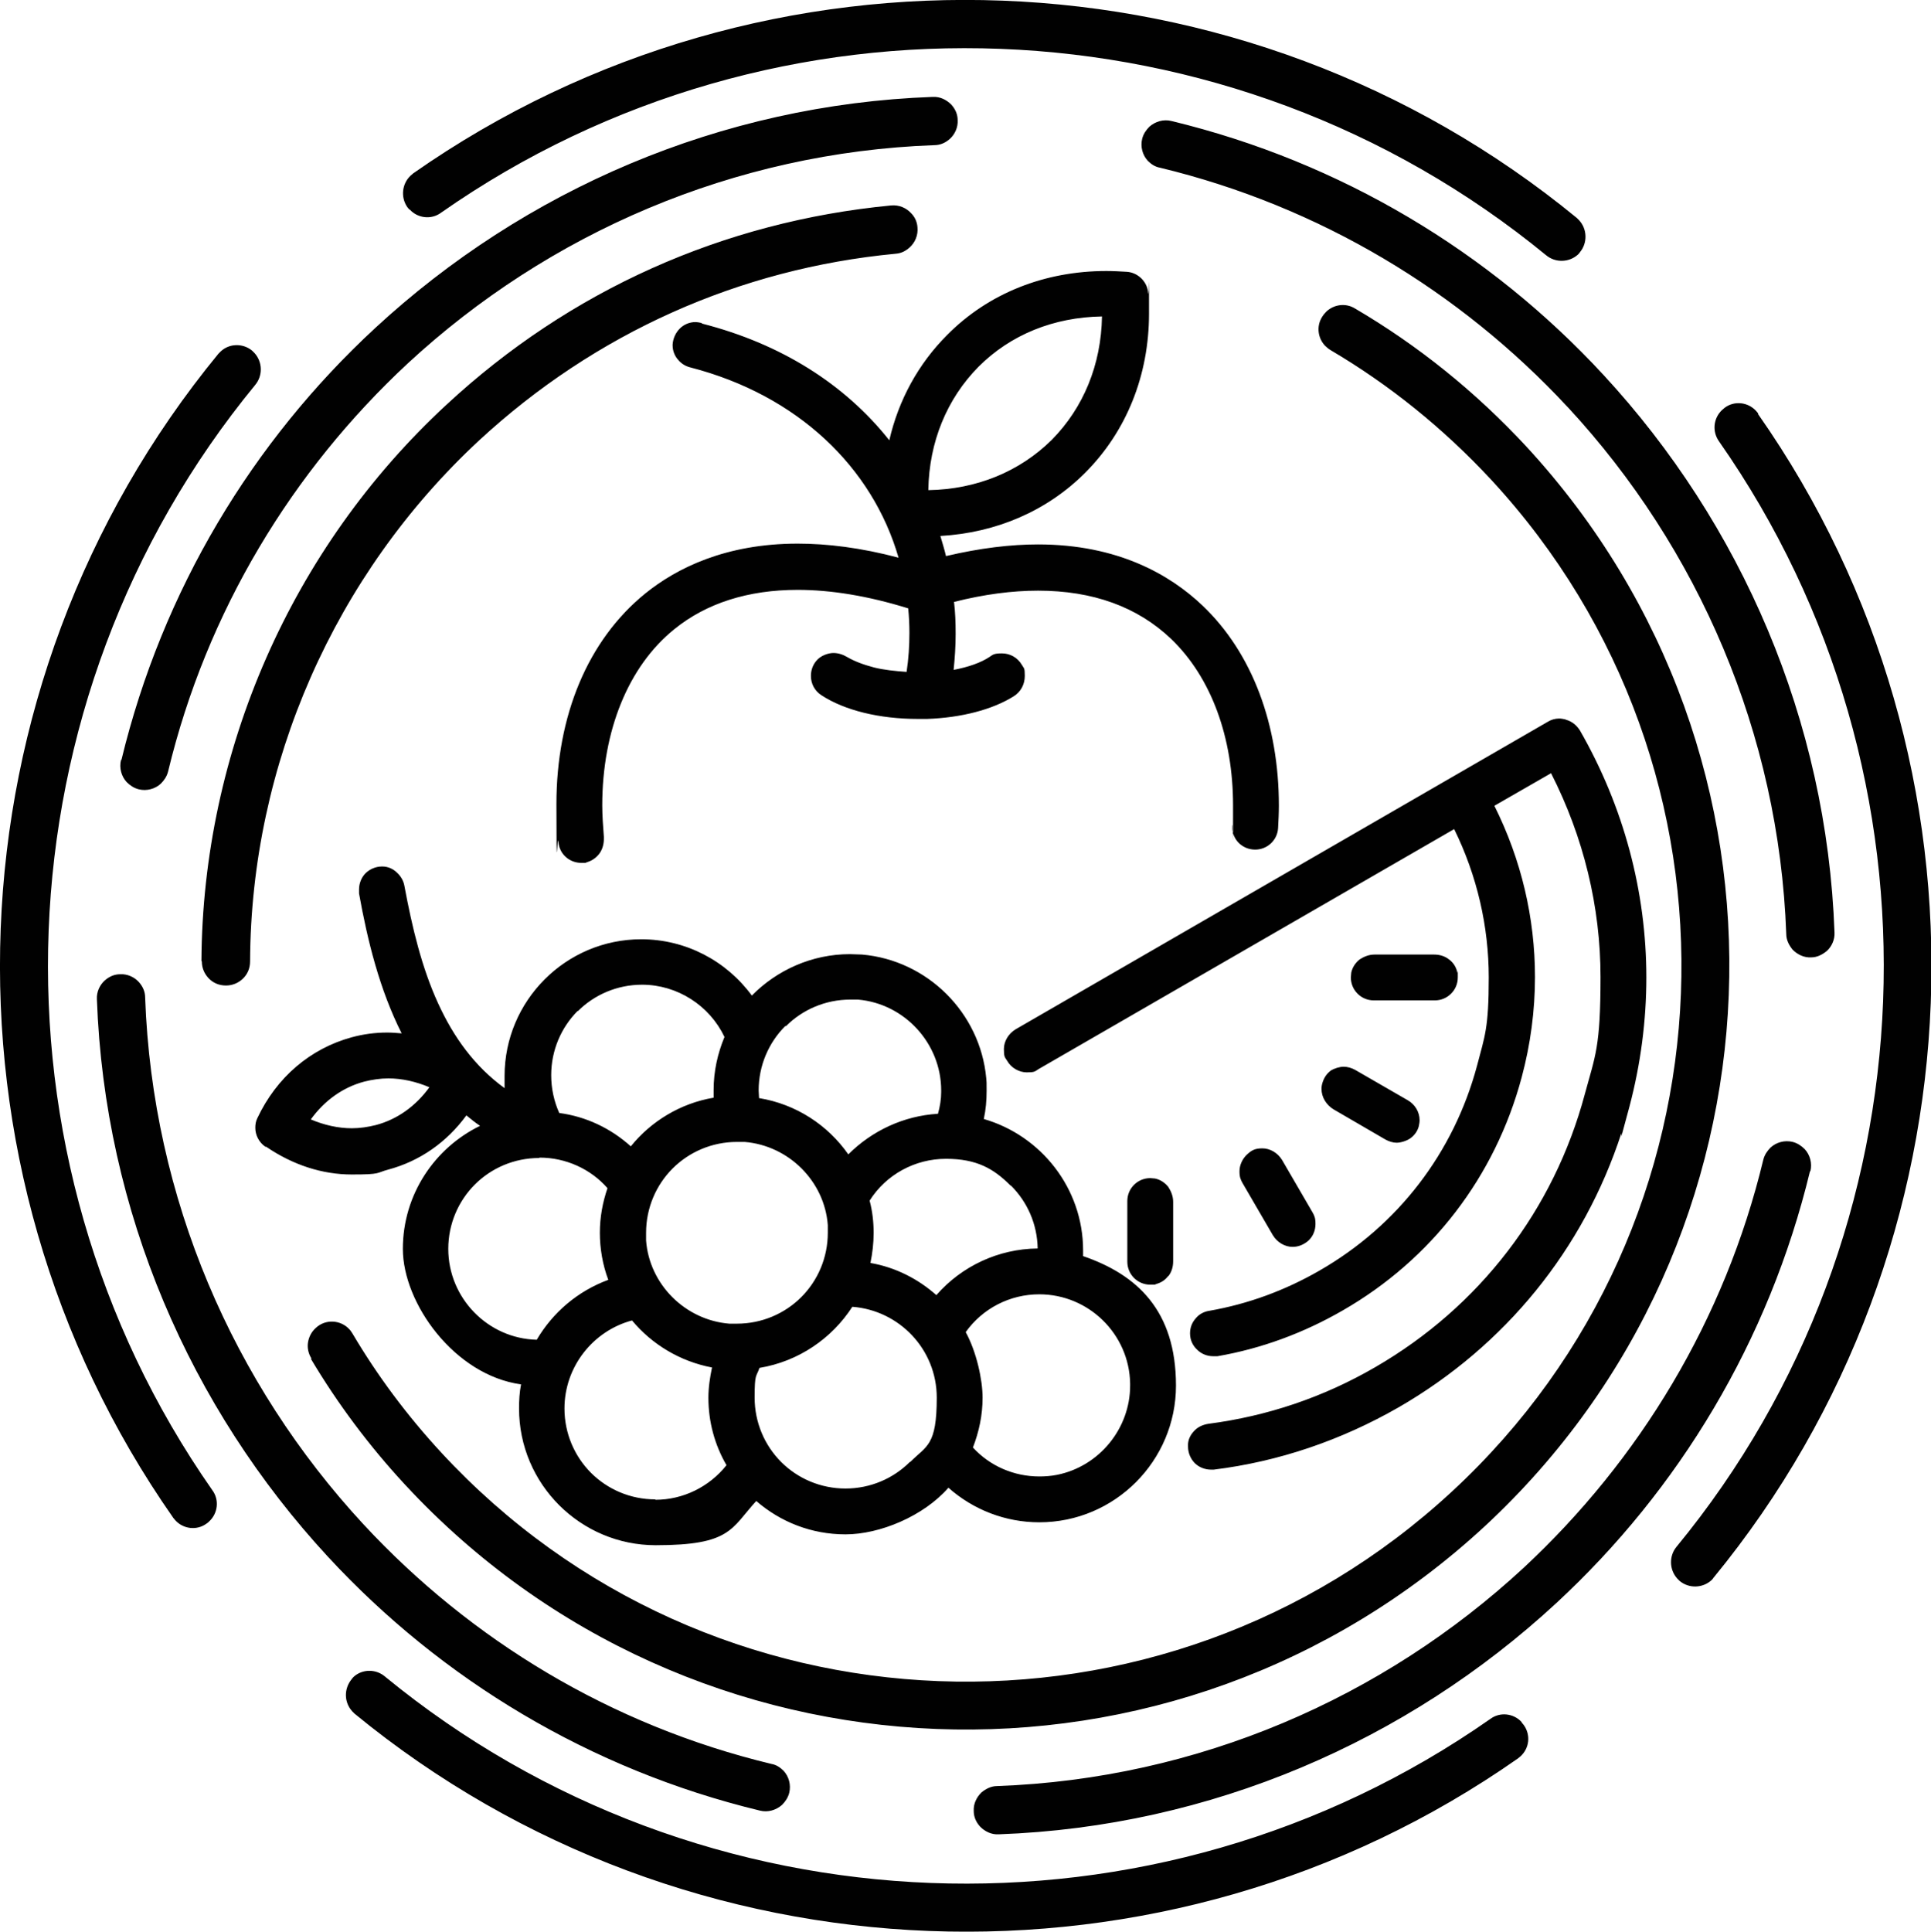 <?xml version="1.0" encoding="UTF-8"?>
<svg xmlns="http://www.w3.org/2000/svg" xmlns:i="http://ns.adobe.com/AdobeIllustrator/10.0/" id="Layer_1" version="1.1" viewBox="0 0 480.3 480.4">
  <defs>
    <style>
      .st0 {
        fill: #010101;
      }
    </style>
  </defs>
  <path class="st0" d="M174.4,80.3c-.5-.1-1-.2-1.4-.2-1.5,0-2.9.6-3.9,1.6-1,1-1.7,2.4-1.8,4h0v.2c0,1.3.5,2.6,1.3,3.5.8,1,1.9,1.7,3.2,2,26.6,6.9,45.2,24.8,51.7,47.3-9.4-2.5-17.8-3.5-25.1-3.5-17.9,0-30.1,6.1-37.9,12.4-14.3,11.6-22.1,30.4-22.1,52.4s.2,6.3.5,9.5c.3,3,2.8,5.1,5.7,5.1s.7,0,1.1-.1l-.2-1,.2,1c1.4-.3,2.5-1.1,3.3-2.1.8-1,1.2-2.4,1.2-3.7s0-.4,0-.6h0c-.2-2.6-.4-5.3-.4-7.8,0-18.6,6.5-34.6,17.9-43.8,8-6.5,18.4-9.8,30.7-9.8,8.3,0,17.5,1.5,27.5,4.6.2,2,.3,4,.3,6.1,0,3.2-.2,6.4-.7,9.7-2.9-.2-5.7-.5-8.1-1.1-2.7-.7-5-1.6-6.7-2.6-1-.6-2.2-1-3.4-1s-3.2.6-4.3,2c-.9,1.1-1.3,2.4-1.3,3.7,0,1.9.9,3.7,2.6,4.8,5.8,3.8,14.5,5.9,24,5.9.7,0,1.4,0,2.1,0h.2c8.5-.3,16.2-2.3,21.5-5.6,1.8-1.1,2.8-3,2.8-5.1s-.2-1.8-.7-2.7c-1.1-1.9-3-2.9-5-2.9s-2.2.3-3.1.9c-2.1,1.4-5.2,2.5-8.9,3.2.3-3,.5-5.9.5-8.9s-.1-5.4-.4-8c7.5-1.9,14.5-2.8,20.9-2.8,13.6,0,24.7,4,33.1,12,10,9.6,15.4,24.5,15.4,41.4s0,3.3-.2,5h0c0,.1,0,.2,0,.4,0,3.1,2.5,5.6,5.7,5.6h0c3,0,5.5-2.3,5.7-5.3.1-1.9.2-3.8.2-5.6,0-20-6.5-37.9-19-49.8-8.1-7.7-21.1-15.2-40.9-15.2-6.8,0-14.4.9-22.9,2.9-.4-1.7-.9-3.3-1.4-5,13.9-.8,26.5-6.2,36-15.7,10.3-10.3,15.9-24.3,15.9-39.6s0-3.4-.2-5.1c-.2-2.8-2.5-5.1-5.3-5.3-1.7-.1-3.4-.2-5.1-.2-15.3,0-29.3,5.5-39.6,15.9h0c-7.2,7.2-12.1,16.2-14.4,26.2-11.1-14-27-24-46.5-29h0ZM243.4,91.2h0c8-8,18.7-12.3,30.7-12.5-.2,12-4.6,22.7-12.5,30.7-8,7.9-18.7,12.3-30.7,12.5.2-12,4.6-22.7,12.5-30.7h0ZM89.5,222.2h0ZM50.2,239.1c0,1.6.6,3,1.6,4.1,1.1,1.2,2.6,1.9,4.4,1.9,1.6,0,3-.6,4.1-1.6,1.2-1.1,1.9-2.6,1.9-4.4.2-49,21-96.2,57-129.6h0c28.8-26.6,64.6-42.7,103.6-46.4,1.4-.1,2.5-.7,3.5-1.6,1.3-1.2,2.1-3,1.9-5-.1-1.4-.7-2.6-1.6-3.5-1.2-1.3-3-2.1-5-1.9-41.7,4-79.9,21.1-110.6,49.6h0c-38.5,35.6-60.6,86.1-60.9,138.3h0ZM389.3,178.9c-.5-.1-1-.2-1.5-.2-1,0-2,.3-2.8.8l-132.4,76.5c-1.8,1.1-2.9,3-2.9,4.9s.2,2,.8,2.9c1,1.8,3,2.9,4.9,2.9s2-.2,2.9-.8l103.4-59.7c5.7,11.6,8.6,24.2,8.6,36.9s-1,14.6-2.9,21.9c-5.8,21.7-19.7,39.8-39.2,51-8.5,4.9-17.7,8.3-27.4,10-1.4.2-2.6.9-3.4,1.9-.9,1-1.4,2.3-1.4,3.7h0c0,1.7.7,3.1,1.8,4.1,1,1,2.4,1.6,4,1.6s.7,0,1,0c11-1.9,21.5-5.8,31.2-11.4,22.1-12.7,37.9-33.3,44.5-58,2.2-8.2,3.3-16.6,3.3-24.9,0-14.7-3.4-29.2-10.1-42.6l14.1-8.1c8.1,15.9,12.3,33.2,12.3,50.7s-1.3,19.5-3.9,29.1c-7.7,28.8-26.2,52.9-52.1,67.9-12.9,7.5-26.9,12.2-41.5,14.1-1.3.2-2.5.7-3.4,1.6-.9.9-1.6,2-1.7,3.4,0,.2,0,.5,0,.7,0,1.6.7,3.1,1.7,4.1s2.5,1.6,4,1.6.5,0,.7,0c16.2-2,31.7-7.3,46-15.5,26.5-15.3,46-39.3,55.4-68.2v.8l2-7.4c2.8-10.6,4.2-21.4,4.2-32.1,0-21.3-5.6-42.4-16.5-61.4l-.9.5.9-.5c-.8-1.3-2-2.3-3.5-2.7h0ZM89.5,222.3h0c0-.1,0,0,0,0ZM341.8,248.8h15.1c3.1,0,5.7-2.5,5.7-5.7s0-.8-.1-1.2c-.3-1.4-1-2.5-2.1-3.3-1-.8-2.3-1.2-3.7-1.2h-14.8c-1.4,0-2.6.5-3.7,1.2-1,.8-1.8,1.9-2.1,3.3,0,.4-.1.8-.1,1.2,0,3.1,2.5,5.7,5.7,5.7h0ZM331.1,266.2c-1,.7-1.7,1.7-2.1,2.9h0c-.2.6-.3,1.1-.3,1.7,0,2.1,1.2,4,3,5.1l12.9,7.5c.9.5,1.9.8,2.8.8s2.4-.4,3.4-1.1,1.8-1.8,2.1-3c.1-.5.2-1,.2-1.5,0-2.1-1.2-4-3-5l-13-7.5c-.9-.5-1.9-.8-2.9-.8s-2.3.4-3.3,1h0ZM290.6,317.4c.8-1,1.2-2.3,1.2-3.7v-14.8c0-1.4-.5-2.6-1.2-3.7-.8-1-1.9-1.8-3.3-2.1-.4,0-.8-.1-1.2-.1-3.1,0-5.7,2.5-5.7,5.7v15.1c0,3.1,2.5,5.7,5.7,5.7s.8,0,1.2-.1l-.2-1,.2,1c1.4-.3,2.5-1,3.3-2.1h0ZM325.4,308.6c1.2-1.1,1.8-2.6,1.8-4.2s-.3-2.1-.8-3l-7.5-12.9c-1.1-1.8-3-2.9-4.9-2.9s-2.7.5-3.8,1.5c-1.2,1.1-1.9,2.7-1.9,4.2s.3,2.1.8,3l7.5,12.9c1.1,1.8,3,2.9,4.9,2.9v-1,1c1.4,0,2.7-.5,3.9-1.5h0ZM63.5,95.7c1.9-2.3,1.8-5.7-.2-7.9-.2-.2-.4-.4-.6-.6-2.3-1.9-5.7-1.8-7.8.2-.2.2-.4.4-.6.6h0C-13.7,170.8-18.3,289.8,43.1,377.5c.2.2.3.4.5.6,2,2.2,5.4,2.6,7.8.8h0c.2-.1.4-.3.6-.5,2.2-2,2.6-5.4.8-7.8C-5.4,287.3-1.1,174.3,63.5,95.7h0ZM378.5,428.3h0c-2-2.2-5.4-2.6-7.8-.8-83.3,58.3-196.3,54-274.9-10.5h0c-2.3-2-5.7-1.9-7.8,0h0c-.2.2-.4.4-.6.7h0c-1.9,2.4-1.8,5.7.2,7.9.2.2.4.4.6.6h0c82.7,67.9,201.8,72.5,289.4,11.1h0c.2-.2.4-.3.6-.5,2.2-2,2.6-5.3.8-7.8-.2-.2-.3-.4-.5-.6h0ZM450.3,291.3h0c.5-2-.1-4.1-1.4-5.5-.8-.8-1.8-1.5-3-1.8-2-.5-4.1.1-5.5,1.4-.8.8-1.5,1.8-1.8,3-9.6,39.9-30.9,74.8-59.6,101.5-35,32.4-81.1,52.5-131,54.3-1.5,0-2.8.7-3.9,1.6-1.2,1.2-2,2.8-1.9,4.6,0,1.5.6,2.8,1.6,3.9,1.2,1.2,2.8,2,4.6,1.9,52.8-1.9,101.6-23.2,138.7-57.5h0c30.5-28.2,52.9-65.2,63.1-107.4h0ZM189,450.3c2,.5,4-.1,5.5-1.4.8-.8,1.5-1.8,1.8-3,.5-2-.1-4.1-1.4-5.5-.8-.8-1.8-1.5-3-1.7-39.9-9.6-74.8-30.8-101.5-59.6-32.4-35-52.5-81.1-54.3-131,0-1.5-.6-2.8-1.6-3.9-1.1-1.2-2.8-2-4.6-1.9-1.5,0-2.8.6-3.9,1.6-1.2,1.1-2,2.8-1.9,4.6h0c1.9,52.8,23.2,101.6,57.5,138.7,28.2,30.5,65.2,52.9,107.4,63.1h0ZM437.3,102.8h0c-.2-.2-.3-.4-.5-.6-2-2.2-5.4-2.6-7.8-.8h0c-.2.2-.5.4-.7.6-2.1,2-2.5,5.3-.7,7.8,58.3,83.3,54,196.4-10.6,274.9-1.9,2.3-1.8,5.7.2,7.9.2.2.4.4.6.6h0c2.3,1.9,5.7,1.8,7.9-.2.2-.2.4-.4.5-.6h0c67.9-82.7,72.5-201.8,11.1-289.4h0ZM101.9,52.1c2,2.2,5.4,2.6,7.8.8h0C193-5.4,306-1,384.6,63.5c2.3,1.9,5.7,1.8,7.9-.2.2-.2.4-.4.5-.6h0c1.9-2.3,1.8-5.7-.2-7.9-.2-.2-.4-.4-.6-.6C309.5-13.7,190.5-18.3,102.8,43.1c-.2.2-.5.4-.7.6-2.1,2-2.5,5.3-.8,7.8.2.2.3.4.5.6h0ZM30.1,189c-.5,2,.1,4.1,1.4,5.5.8.8,1.8,1.5,3,1.8,2,.5,4.1-.1,5.5-1.4.8-.8,1.5-1.8,1.8-3,9.6-39.9,30.9-74.8,59.6-101.5,35-32.4,81.1-52.5,131-54.3,1.5,0,2.8-.6,3.9-1.6,1.2-1.1,2-2.8,1.9-4.6,0-1.5-.6-2.8-1.6-3.9-1.2-1.2-2.8-2-4.6-1.9-52.8,1.9-101.6,23.2-138.7,57.5h0c-30.5,28.2-52.9,65.2-63.1,107.4h0ZM445.9,236.2c1.2,1.2,2.8,2,4.6,1.9,1.5,0,2.8-.7,3.9-1.6,1.2-1.1,2-2.8,1.9-4.6h0c-1.9-52.8-23.2-101.6-57.5-138.7-28.2-30.5-65.2-52.9-107.4-63.1-2-.5-4,.1-5.5,1.4-.8.8-1.5,1.8-1.8,3-.5,2,.1,4.1,1.4,5.5.8.8,1.8,1.5,3,1.7,39.8,9.6,74.7,30.8,101.3,59.4l.2.2c32.4,35,52.5,81.1,54.3,131,0,1.5.7,2.8,1.6,3.9h0ZM77.3,337.9h0c6.6,11.1,14.5,21.7,23.5,31.4,35.6,38.4,83.5,58.8,132.1,60.7s97.9-14.8,136.4-50.4c38.4-35.6,58.8-83.5,60.7-132.1s-14.8-97.9-50.3-136.4h0c-12.7-13.7-27-25.2-42.7-34.4-2.3-1.4-5.2-1-7.1.8-.4.4-.8.9-1.1,1.4-1.4,2.3-1,5.2.8,7.1.4.4.9.8,1.4,1.1h0c14.6,8.6,28,19.4,39.9,32.2h0c66.7,72.1,62.4,184.9-9.7,251.6-72,66.7-184.9,62.4-251.5-9.7-8.4-9.1-15.8-19-22-29.5h0c-.2-.3-.5-.8-.8-1.1h0c-2.2-2.4-6-2.6-8.4-.3-1.1,1-1.7,2.3-1.9,3.6s.1,2.8.9,4h0s0,0,0,0ZM66.2,285.2c6.6,4.5,13.9,6.9,21.3,6.9s6-.4,9-1.2c7.9-2.1,14.6-6.8,19.5-13.5,1.1.9,2.2,1.8,3.4,2.6-11.3,5.5-19.2,17.1-19.2,30.6s12.8,31.4,29.4,33.7c-.4,2-.5,4-.5,6,0,18.8,15.3,34,34,34s18.7-4.1,25-11c6,5.2,13.7,8.3,22.2,8.3s19.4-4.5,25.6-11.6c6.2,5.5,14.2,8.6,22.6,8.6,18.8,0,34-15.3,34-34s-9.7-27.6-23.1-32.2c0-.5,0-.9,0-1.4,0-15.5-10.5-28.6-24.7-32.7.5-2.3.7-4.6.7-7s0-2.1-.1-3.2c-1.5-16.2-14.6-29.3-30.9-30.7-1,0-2-.1-3-.1-9.5,0-18.2,4-24.4,10.3-6.3-8.6-16.4-14-27.5-14-18.8,0-34,15.3-34,34s0,2,.1,3.1c-7.6-5.5-12.8-12.8-16.6-21.1-4.1-8.9-6.5-19-8.4-29.2-.2-1.3-.9-2.5-1.9-3.4-.9-.9-2.2-1.5-3.6-1.5h-.1c-1.6,0-3.1.7-4.1,1.7-1,1-1.6,2.5-1.6,4s0,.7,0,1c2.1,11.7,5.1,23.9,10.6,34.8-1.2-.1-2.4-.2-3.6-.2-3,0-6,.4-8.9,1.2-10.2,2.8-18.6,9.9-23.4,20.1-.4.8-.5,1.6-.5,2.4,0,1.8.9,3.6,2.5,4.7h0ZM163,372.9c-6.2,0-11.9-2.5-16-6.6s-6.6-9.8-6.6-16c0-10.4,7.1-19.3,16.8-21.9,5,6,12,10.2,19.9,11.7-.5,2.4-.9,4.9-.9,7.5,0,6.1,1.6,11.8,4.5,16.8-4.3,5.4-10.8,8.6-17.7,8.6h0ZM226.3,363.6c-4.1,4.1-9.8,6.6-16,6.6h0c-6.2,0-11.9-2.5-16-6.6s-6.6-9.8-6.6-16,.4-5,1.2-7.4c9.7-1.6,18-7.3,23.1-15.2,11.7.9,21,10.6,21,22.6s-2.5,11.9-6.6,16h0ZM281.1,344.1v.5c0,10.7-7.7,20.1-18.2,22.2h0c-1.5.3-3,.4-4.4.4-6.3,0-12.3-2.6-16.5-7.2,1.5-3.9,2.4-8,2.4-12.4s-1.5-11.4-4.2-16.3c4.2-5.9,11-9.4,18.3-9.4,12.3,0,22.4,9.9,22.6,22.2h0ZM251.5,294.9c4,4,6.5,9.5,6.6,15.6-9.8.1-18.9,4.4-25.2,11.6-4.5-4-10.1-6.9-16.4-8,.5-2.4.8-4.9.8-7.5s-.3-5.4-1-8c4.1-6.5,11.3-10.4,19-10.4s11.9,2.5,16,6.6h0ZM195.5,255.2c4.1-4.1,9.8-6.6,16-6.6s1.3,0,1.9,0c11.6,1,20.7,10.9,20.7,22.6v.4h0c0,1.8-.3,3.6-.8,5.4-8.5.5-16.4,4.2-22.3,10.1-5.1-7.3-13-12.5-22.2-14,0-.6-.1-1.3-.1-1.9,0-6.2,2.5-11.9,6.6-16h0ZM183.3,284c.6,0,1.2,0,1.9,0,11,.9,19.9,9.8,20.7,20.7,0,.6,0,1.2,0,1.9,0,6.2-2.5,11.9-6.6,16s-9.8,6.6-16,6.6-1.2,0-1.9,0c-11-.9-19.9-9.8-20.7-20.7,0-.6,0-1.2,0-1.9,0-6.2,2.5-11.9,6.6-16s9.8-6.6,16-6.6ZM143.7,251.5c4.1-4.1,9.8-6.6,16-6.6h0c8.8,0,16.8,5.2,20.5,13-1.7,4.1-2.7,8.5-2.7,13.2s0,1.3,0,1.9c-8.3,1.4-15.6,5.9-20.6,12.1-5-4.5-11.1-7.4-17.8-8.3-1.3-2.9-2-6.1-2-9.4,0-6.2,2.5-11.9,6.6-16h0ZM134.2,287.9c6.5,0,12.7,2.8,16.9,7.6-1.2,3.5-1.9,7.2-1.9,11.1s.7,8,2.1,11.7c-7.6,2.8-13.8,8.1-17.8,14.9-12.2-.3-22-10.4-22-22.6h0c0-6.2,2.5-11.9,6.6-16s9.8-6.6,16-6.6h0ZM90.6,269c2-.5,4-.8,6-.8,3.4,0,6.9.8,10.2,2.2-3.4,4.7-8,8-13.3,9.4h0c-2,.5-4,.8-6,.8-3.4,0-6.9-.8-10.2-2.2,3.4-4.7,8-8,13.3-9.4h0Z"></path>
</svg>
